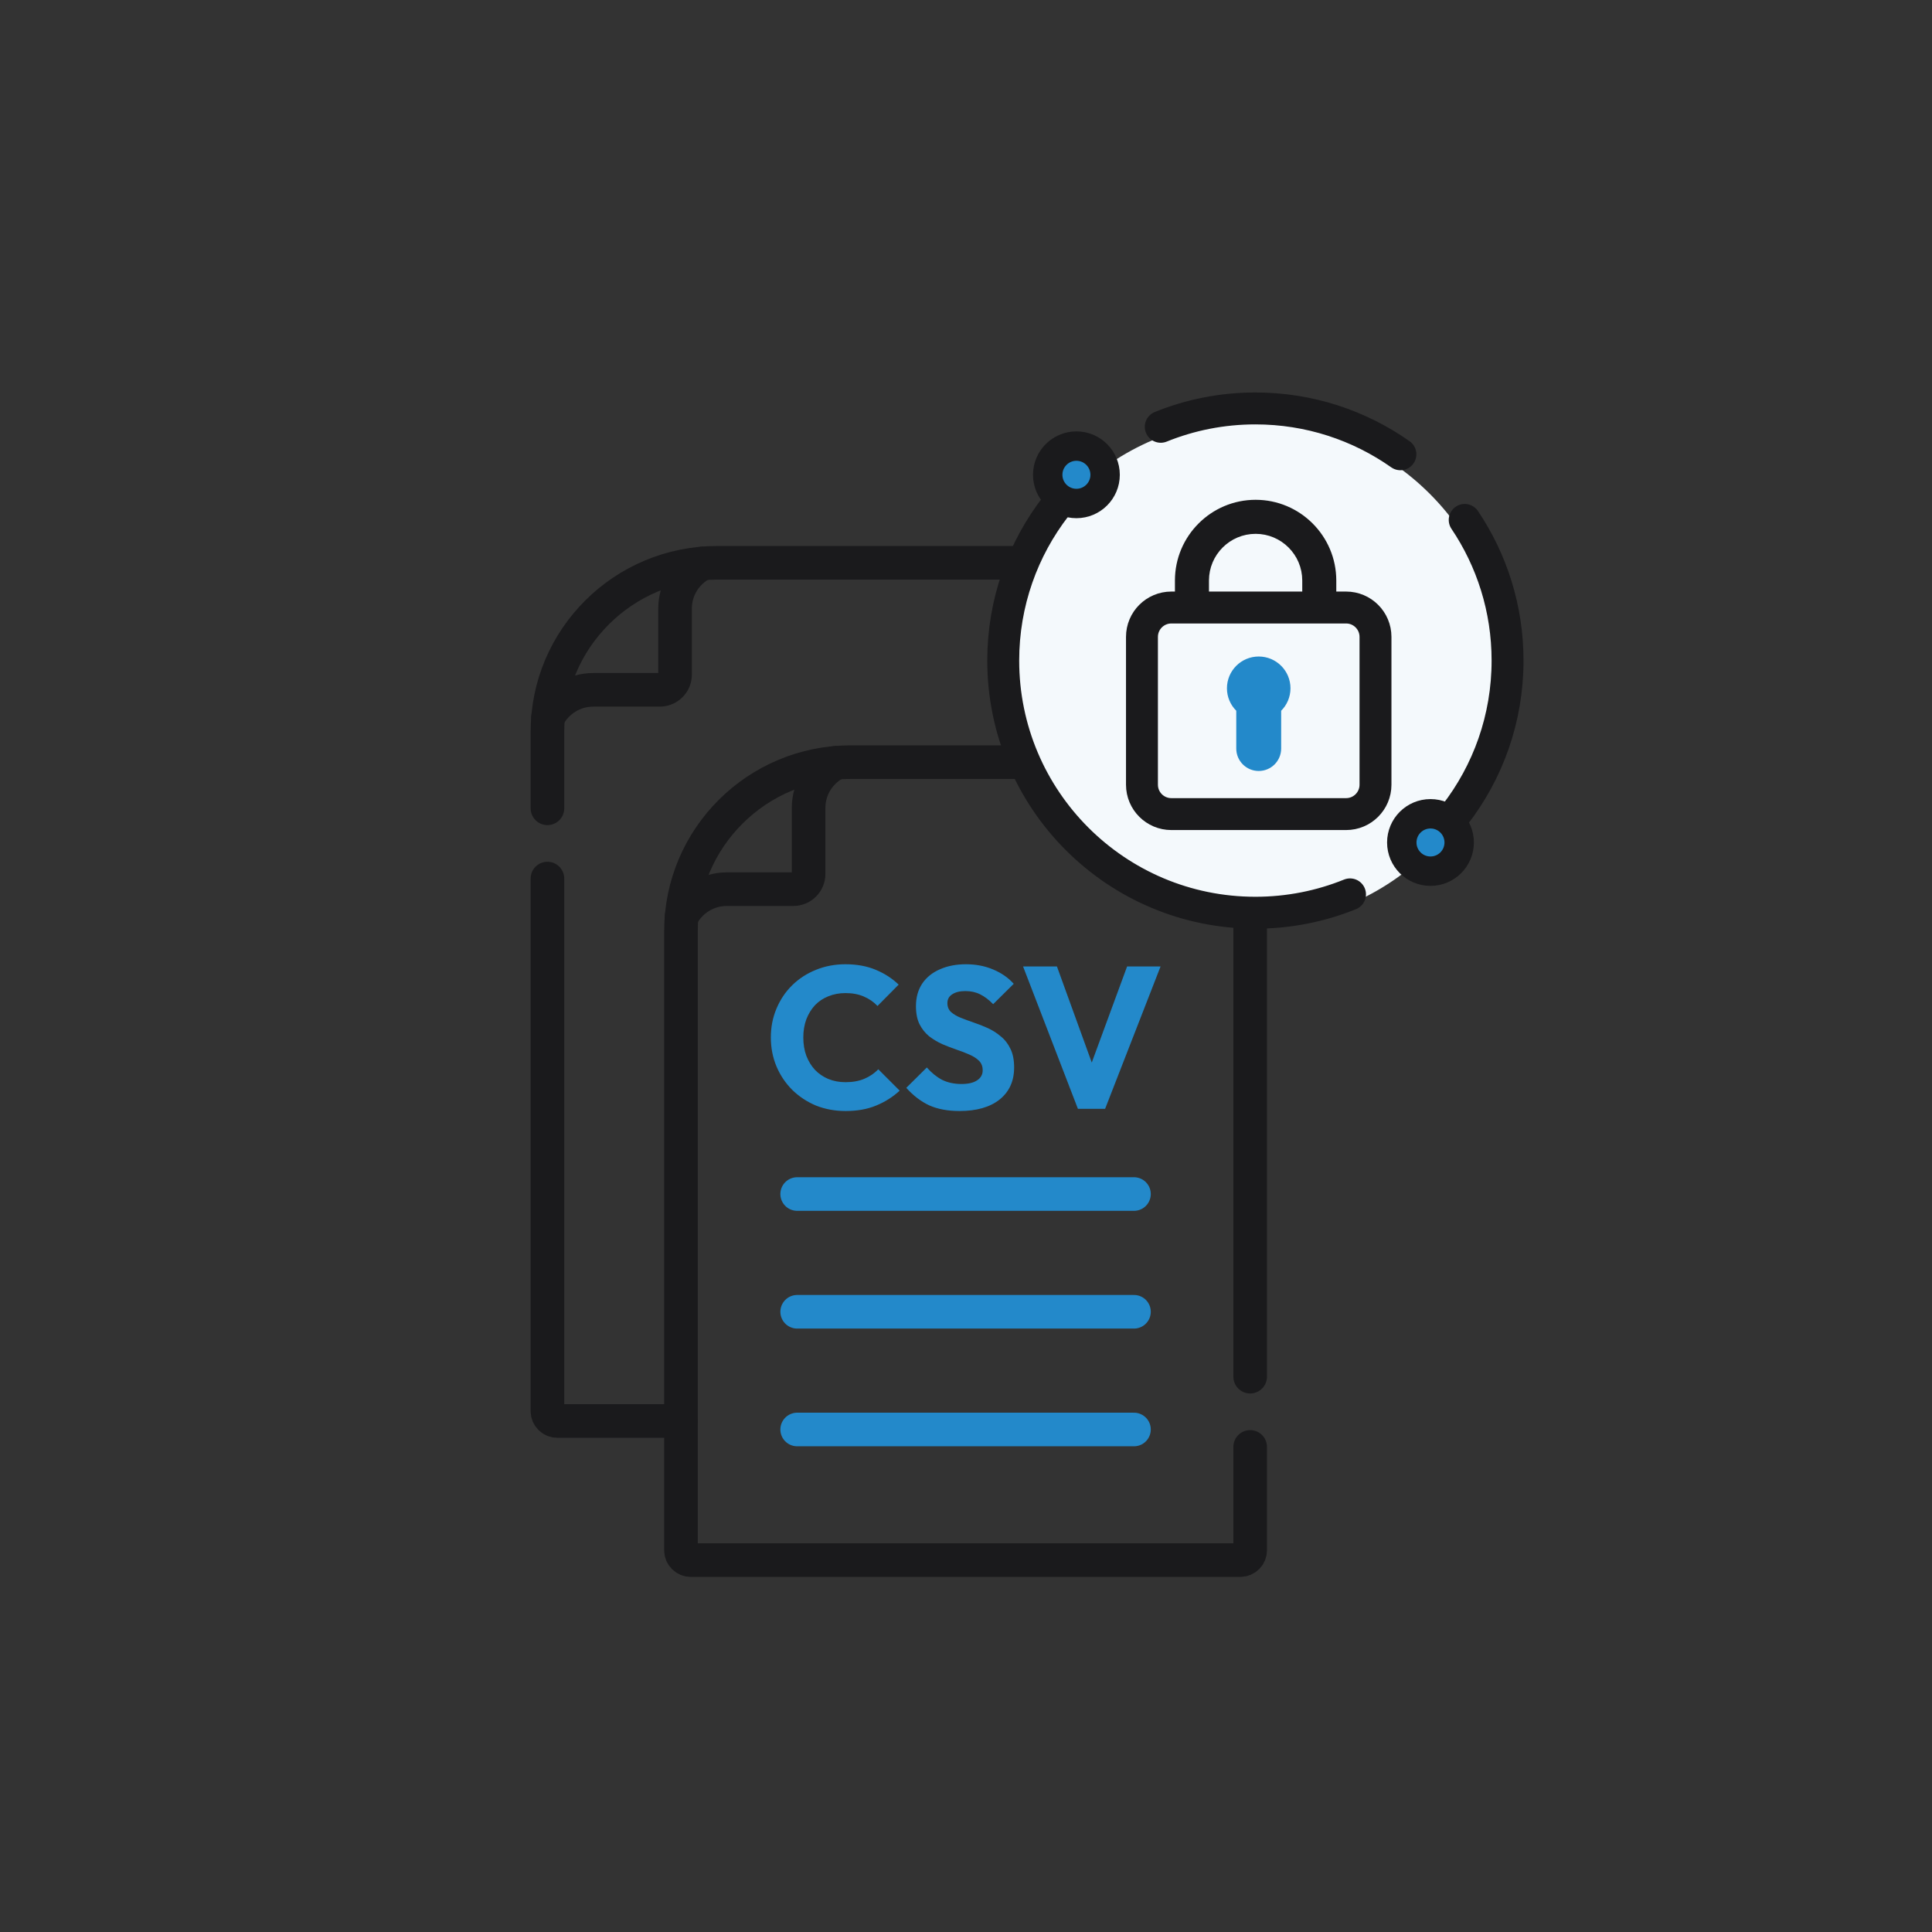 <svg width="230" height="230" viewBox="0 0 230 230" fill="none" xmlns="http://www.w3.org/2000/svg">
<rect x="0" y="0" width="230" height="230" fill="#333333" stroke="none"/>
<path d="M65.171 96.228V87.121C65.171 76.008 74.223 67 85.39 67H131.763C132.407 67 132.93 67.521 132.93 68.163V90.731" stroke="#1A1A1C" stroke-width="4" stroke-miterlimit="10" stroke-linecap="round" stroke-linejoin="round"/>
<path d="M65.171 104.589V167.998C65.171 168.641 65.694 169.162 66.34 169.162H81.069" stroke="#1A1A1C" stroke-width="4" stroke-miterlimit="10" stroke-linecap="round" stroke-linejoin="round"/>
<path d="M65.244 85.402C66.249 83.454 68.285 82.121 70.636 82.121H78.548C79.551 82.121 80.365 81.312 80.365 80.313V72.44C80.365 70.1 81.705 68.073 83.662 67.074" stroke="#1A1A1C" stroke-width="4" stroke-miterlimit="10" stroke-linecap="round" stroke-linejoin="round"/>
<path d="M148.83 163.89V91.894C148.83 91.252 148.306 90.731 147.661 90.731H101.289C90.122 90.731 81.069 99.74 81.069 110.853V184.563C81.069 185.205 81.592 185.726 82.238 185.726H147.661C148.306 185.726 148.829 185.205 148.829 184.563V172.251" stroke="#1A1A1C" stroke-width="4" stroke-miterlimit="10" stroke-linecap="round" stroke-linejoin="round"/>
<path d="M81.142 109.133C82.146 107.186 84.183 105.852 86.534 105.852H94.445C95.449 105.852 96.262 105.043 96.262 104.044V96.171C96.262 93.832 97.602 91.805 99.559 90.805" stroke="#1A1A1C" stroke-width="4" stroke-miterlimit="10" stroke-linecap="round" stroke-linejoin="round"/>
<path d="M94.901 142.147H134.997" stroke="#2389CA" stroke-width="4" stroke-miterlimit="10" stroke-linecap="round" stroke-linejoin="round"/>
<path d="M94.901 156.163H134.997" stroke="#2389CA" stroke-width="4" stroke-miterlimit="10" stroke-linecap="round" stroke-linejoin="round"/>
<path d="M94.901 170.177H134.997" stroke="#2389CA" stroke-width="4" stroke-miterlimit="10" stroke-linecap="round" stroke-linejoin="round"/>
<path d="M100.672 132.264C99.408 132.264 98.232 132.048 97.144 131.616C96.072 131.168 95.128 130.544 94.312 129.744C93.512 128.944 92.888 128.016 92.44 126.96C91.992 125.888 91.768 124.736 91.768 123.504C91.768 122.272 91.992 121.128 92.44 120.072C92.888 119 93.512 118.072 94.312 117.288C95.112 116.504 96.048 115.896 97.12 115.464C98.208 115.016 99.384 114.792 100.648 114.792C101.992 114.792 103.184 115.008 104.224 115.44C105.28 115.872 106.2 116.464 106.984 117.216L104.464 119.76C104.016 119.28 103.472 118.904 102.832 118.632C102.208 118.36 101.48 118.224 100.648 118.224C99.912 118.224 99.232 118.352 98.608 118.608C98 118.848 97.472 119.2 97.024 119.664C96.592 120.128 96.248 120.688 95.992 121.344C95.752 122 95.632 122.72 95.632 123.504C95.632 124.304 95.752 125.032 95.992 125.688C96.248 126.344 96.592 126.904 97.024 127.368C97.472 127.832 98 128.192 98.608 128.448C99.232 128.704 99.912 128.832 100.648 128.832C101.512 128.832 102.264 128.696 102.904 128.424C103.544 128.152 104.096 127.776 104.56 127.296L107.104 129.84C106.288 130.592 105.352 131.184 104.296 131.616C103.256 132.048 102.048 132.264 100.672 132.264ZM114.226 132.264C112.834 132.264 111.634 132.04 110.626 131.592C109.634 131.128 108.722 130.432 107.89 129.504L110.338 127.08C110.882 127.704 111.482 128.192 112.138 128.544C112.81 128.88 113.586 129.048 114.466 129.048C115.266 129.048 115.882 128.904 116.314 128.616C116.762 128.328 116.986 127.928 116.986 127.416C116.986 126.952 116.842 126.576 116.554 126.288C116.266 126 115.882 125.752 115.402 125.544C114.938 125.336 114.418 125.136 113.842 124.944C113.282 124.752 112.722 124.536 112.162 124.296C111.602 124.04 111.082 123.728 110.602 123.36C110.138 122.976 109.762 122.504 109.474 121.944C109.186 121.368 109.042 120.648 109.042 119.784C109.042 118.744 109.29 117.848 109.786 117.096C110.298 116.344 111.002 115.776 111.898 115.392C112.794 114.992 113.826 114.792 114.994 114.792C116.178 114.792 117.258 115 118.234 115.416C119.226 115.832 120.042 116.4 120.682 117.12L118.234 119.544C117.722 119.016 117.202 118.624 116.674 118.368C116.162 118.112 115.578 117.984 114.922 117.984C114.266 117.984 113.746 118.112 113.362 118.368C112.978 118.608 112.786 118.96 112.786 119.424C112.786 119.856 112.93 120.208 113.218 120.48C113.506 120.736 113.882 120.96 114.346 121.152C114.826 121.344 115.346 121.536 115.906 121.728C116.482 121.92 117.05 122.144 117.61 122.4C118.17 122.656 118.682 122.984 119.146 123.384C119.626 123.768 120.01 124.264 120.298 124.872C120.586 125.464 120.73 126.2 120.73 127.08C120.73 128.696 120.154 129.968 119.002 130.896C117.85 131.808 116.258 132.264 114.226 132.264ZM128.322 132L121.794 115.056H125.826L130.794 128.76H129.138L134.178 115.056H138.162L131.562 132H128.322Z" fill="#2389CA"/>
<circle cx="149" cy="80" r="30" fill="#F4F9FC"/>
<ellipse cx="128.781" cy="55.943" rx="3.242" ry="3.648" fill="#2389CA"/>
<circle cx="171.077" cy="100.255" r="3.004" fill="#2389CA"/>
<mask id="mask0_14040_1769" style="mask-type:luminance" maskUnits="userSpaceOnUse" x="113" y="43" width="73" height="72">
<path d="M115 45H183.482V112.281H115V45Z" fill="white" stroke="white" stroke-width="3.5"/>
</mask>
<g mask="url(#mask0_14040_1769)">
<path d="M166.715 54.081C161.832 50.642 155.877 48.623 149.451 48.623C145.467 48.623 141.663 49.4 138.185 50.809" stroke="#1A1A1C" stroke-width="3.8" stroke-miterlimit="10" stroke-linecap="round" stroke-linejoin="round"/>
<path d="M173.199 97.005C177.131 91.929 179.471 85.558 179.471 78.641C179.471 72.44 177.591 66.678 174.369 61.895" stroke="#1A1A1C" stroke-width="3.8" stroke-miterlimit="10" stroke-linecap="round" stroke-linejoin="round"/>
<path d="M125.703 60.276C121.772 65.352 119.432 71.723 119.432 78.64C119.432 95.218 132.871 108.658 149.449 108.658C153.434 108.658 157.237 107.881 160.716 106.472" stroke="#1A1A1C" stroke-width="3.8" stroke-miterlimit="10" stroke-linecap="round" stroke-linejoin="round"/>
<path d="M149.478 59C143.906 59 139.373 63.533 139.373 69.105V72.512H144.425V69.105C144.425 66.319 146.692 64.052 149.478 64.052C152.264 64.052 154.53 66.319 154.53 69.105V72.512H159.582V69.105C159.582 63.533 155.049 59 149.478 59Z" fill="#1A1A1C" stroke="#F4F9FC" stroke-miterlimit="10" stroke-linecap="round" stroke-linejoin="round"/>
<path d="M153.628 81.938C153.628 79.849 151.935 78.156 149.847 78.156C147.758 78.156 146.065 79.849 146.065 81.938C146.065 82.982 146.489 83.928 147.174 84.612V89.11C147.174 90.587 148.371 91.784 149.847 91.784C151.323 91.784 152.52 90.587 152.52 89.11V84.612C153.205 83.928 153.628 82.982 153.628 81.938Z" fill="#2389CA"/>
<path d="M160.251 72.323H139.446C137.514 72.323 135.948 73.889 135.948 75.821V93.419C135.948 95.35 137.514 96.916 139.446 96.916H160.251C162.183 96.916 163.749 95.35 163.749 93.419V75.821C163.749 73.889 162.183 72.323 160.251 72.323Z" stroke="#1A1A1C" stroke-width="3.8" stroke-miterlimit="10" stroke-linecap="round" stroke-linejoin="round"/>
<path d="M131.561 56.523C131.561 58.41 130.031 59.939 128.144 59.939C126.257 59.939 124.728 58.41 124.728 56.523C124.728 54.636 126.257 53.106 128.144 53.106C130.031 53.106 131.561 54.636 131.561 56.523Z" stroke="#1A1A1C" stroke-width="3.5" stroke-miterlimit="10" stroke-linecap="round" stroke-linejoin="round"/>
<path d="M166.879 100.296C166.879 98.409 168.409 96.879 170.296 96.879C172.182 96.879 173.712 98.409 173.712 100.296C173.712 102.183 172.182 103.712 170.296 103.712C168.409 103.712 166.879 102.183 166.879 100.296Z" stroke="#1A1A1C" stroke-width="3.5" stroke-miterlimit="10" stroke-linecap="round" stroke-linejoin="round"/>
</g>
</svg>
